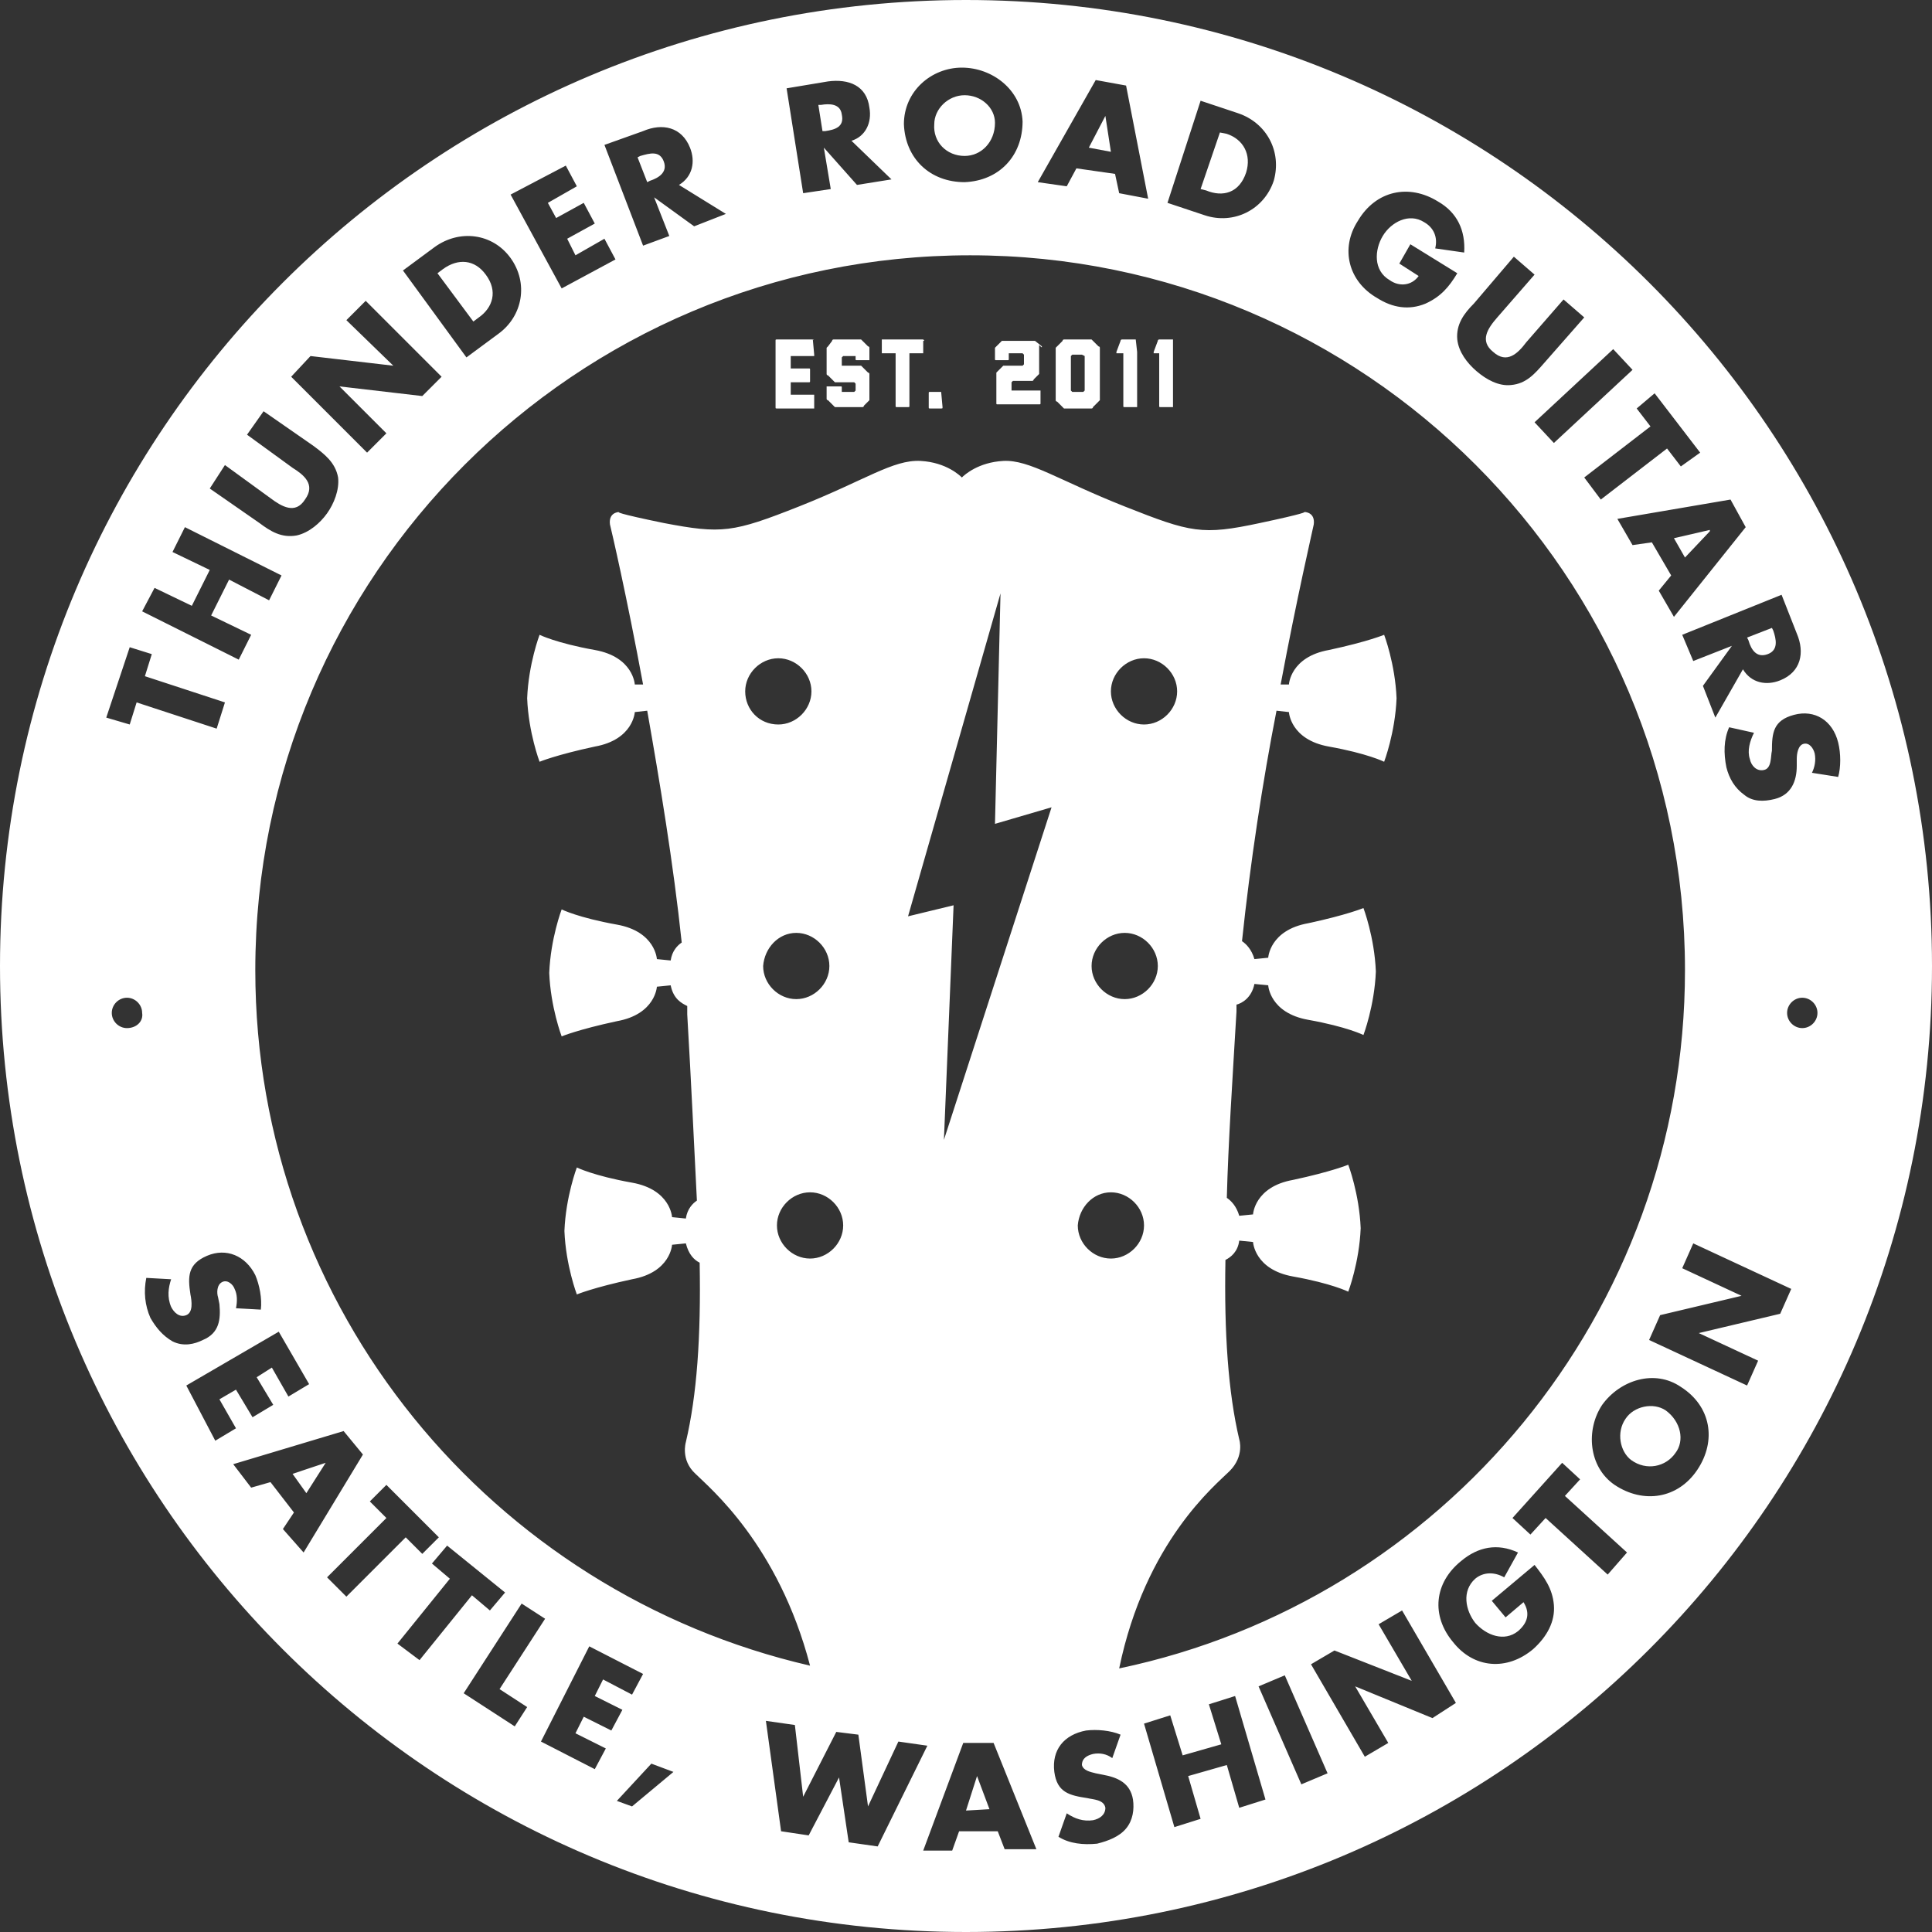 <?xml version="1.0" encoding="utf-8"?>
<!-- Generator: Adobe Illustrator 21.1.0, SVG Export Plug-In . SVG Version: 6.00 Build 0)  -->
<svg version="1.1" id="Layer_1" xmlns="http://www.w3.org/2000/svg" xmlns:xlink="http://www.w3.org/1999/xlink" x="0px" y="0px"
	 viewBox="0 0 140 140" style="enable-background:new 0 0 140 140;" xml:space="preserve">
<rect x="0" y="0" width="140" height="140" fill="#333333" stroke="none"/>
<style type="text/css">
	.st0{fill:#FFFFFF;}
</style>
<title>Bitmap</title>
<desc>Created with Sketch.</desc>
<g>
	<path class="st0" d="M69.9,11.3c1.2,0,2.2-1,2.2-2.4c0-1.1-1-2-2.2-2c-1.2,0-2.2,1-2.2,2.1C67.6,10.3,68.6,11.3,69.9,11.3z"/>
	<path class="st0" d="M70,0C31.3,0,0,31.3,0,70c0,38.7,31.3,70,70,70c38.7,0,70-31.3,70-70C140,31.3,108.7,0,70,0z M130.2,45.9
		c0.6,1.4,0.3,2.8-1.2,3.4c-1,0.4-2.1,0.2-2.7-0.8l-2,3.5l-0.9-2.3l2.1-2.9l0,0l-2.8,1.1l-0.8-1.9l7.2-2.9L130.2,45.9z M126.5,38.2
		l-5.2,6.5l-1.1-1.9l0.9-1.1l-1.4-2.4l-1.4,0.2l-1.1-1.9l8.2-1.4L126.5,38.2z M81.5,67.6c1.3,0,2.4,1.1,2.4,2.4
		c0,1.3-1.1,2.4-2.4,2.4c-1.3,0-2.4-1.1-2.4-2.4C79.1,68.7,80.2,67.6,81.5,67.6z M80.5,50.1c0-1.3,1.1-2.4,2.4-2.4
		c1.3,0,2.4,1.1,2.4,2.4c0,1.3-1.1,2.4-2.4,2.4C81.6,52.5,80.5,51.4,80.5,50.1z M80.5,86.4c1.3,0,2.4,1.1,2.4,2.4
		c0,1.3-1.1,2.4-2.4,2.4c-1.3,0-2.4-1.1-2.4-2.4C78.2,87.5,79.2,86.4,80.5,86.4z M89.1,106.6c1.1-1.1,0.7-2.3,0.7-2.3
		c-0.8-3.4-1.1-7.7-1-13c0.4-0.2,0.9-0.6,1-1.4l1,0.1c0,0,0.1,2,2.9,2.5c2.8,0.5,4,1.1,4,1.1s0.8-2.1,0.9-4.6
		c-0.1-2.5-0.9-4.6-0.9-4.6s-1.2,0.5-4,1.1c-2.8,0.5-2.9,2.5-2.9,2.5l-1,0.1c-0.2-0.7-0.6-1.1-0.9-1.3c0.1-3.9,0.4-8.4,0.7-13.5
		c0-0.2,0-0.4,0-0.5c0.4-0.1,1.1-0.5,1.3-1.5l1,0.1c0,0,0.1,2,2.9,2.5c2.8,0.5,4,1.1,4,1.1s0.8-2.1,0.9-4.6
		c-0.1-2.5-0.9-4.6-0.9-4.6s-1.2,0.5-4,1.1c-2.8,0.5-2.9,2.5-2.9,2.5l-1,0.1c-0.2-0.7-0.6-1.1-0.9-1.3c0.6-5.7,1.5-11.6,2.5-16.7
		l0.9,0.1c0,0,0.1,2,2.9,2.5c2.8,0.5,4,1.1,4,1.1s0.8-2.1,0.9-4.6c-0.1-2.5-0.9-4.6-0.9-4.6s-1.2,0.5-4,1.1
		c-2.8,0.5-2.9,2.5-2.9,2.5l-0.6,0c1.2-6.4,2.3-11.1,2.4-11.6c0.1-0.8-0.5-0.9-0.7-0.9c0.1,0,0.1,0.1-3.2,0.8
		c-4.2,0.9-5,0.7-9.8-1.2c-4.8-1.9-6.9-3.4-8.8-3.3c-1.8,0.1-2.8,1-3,1.2c-0.1-0.1-1.1-1.1-3-1.2c-2-0.1-4,1.4-8.8,3.3
		c-4.8,1.9-5.6,2-9.8,1.2c-3.4-0.7-3.4-0.8-3.2-0.8c-0.2,0-0.8,0.1-0.7,0.9c0.1,0.4,1.2,5.1,2.4,11.6l-0.6,0c0,0-0.1-2-2.9-2.5
		c-2.8-0.5-4-1.1-4-1.1s-0.8,2.1-0.9,4.6c0.1,2.5,0.9,4.6,0.9,4.6s1.2-0.5,4-1.1c2.8-0.5,2.9-2.5,2.9-2.5l0.9-0.1
		c0.9,5.1,1.9,11.1,2.5,16.8c-0.3,0.2-0.7,0.6-0.8,1.3l-1-0.1c0,0-0.1-2-2.9-2.5c-2.8-0.5-4-1.1-4-1.1s-0.8,2.1-0.9,4.6
		c0.1,2.5,0.9,4.6,0.9,4.6s1.2-0.5,4-1.1c2.8-0.5,2.9-2.5,2.9-2.5l1-0.1c0.2,1,0.8,1.3,1.2,1.5c0,0.2,0,0.4,0,0.6
		c0.3,5.1,0.5,9.6,0.7,13.5c-0.3,0.2-0.7,0.6-0.8,1.3l-1-0.1c0,0-0.1-2-2.9-2.5c-2.8-0.5-4-1.1-4-1.1s-0.8,2.1-0.9,4.6
		c0.1,2.5,0.9,4.6,0.9,4.6s1.2-0.5,4-1.1c2.8-0.5,2.9-2.5,2.9-2.5l1-0.1c0.2,0.8,0.6,1.2,1,1.4c0.1,5.4-0.2,9.6-1,13
		c0,0-0.4,1.3,0.7,2.3c1,1,6,5.1,8.3,13.9c-23-5.3-40.2-25.8-40.2-50.4c0-28.6,23.2-51.8,51.8-51.8c28.6,0,51.8,23.2,51.8,51.8
		c0,24.9-17.6,45.7-41,50.6C83,111.7,88.1,107.6,89.1,106.6z M57.7,67.6c1.3,0,2.4,1.1,2.4,2.4c0,1.3-1.1,2.4-2.4,2.4
		c-1.3,0-2.4-1.1-2.4-2.4C55.4,68.7,56.4,67.6,57.7,67.6z M54,50.1c0-1.3,1.1-2.4,2.4-2.4c1.3,0,2.4,1.1,2.4,2.4
		c0,1.3-1.1,2.4-2.4,2.4C55,52.5,54,51.4,54,50.1z M58.7,86.4c1.3,0,2.4,1.1,2.4,2.4c0,1.3-1.1,2.4-2.4,2.4c-1.3,0-2.4-1.1-2.4-2.4
		C56.3,87.5,57.4,86.4,58.7,86.4z M119.9,28.5l3.3,4.3l-1.4,1l-1-1.3l-4.8,3.7l-1.2-1.6l4.8-3.7l-1-1.3L119.9,28.5z M118.3,26.8
		l-5.7,5.3l-1.4-1.5l5.7-5.3L118.3,26.8z M109.7,18.6l1.5,1.3l-2.7,3.1c-0.7,0.8-1.3,1.7-0.3,2.5c1,0.9,1.8,0.1,2.4-0.7l2.7-3.1
		l1.5,1.3l-2.9,3.3c-0.7,0.8-1.3,1.5-2.4,1.6c-0.9,0.1-1.8-0.4-2.5-1c-0.7-0.6-1.3-1.4-1.4-2.3c-0.1-1.1,0.5-1.9,1.2-2.6L109.7,18.6
		z M98.4,16c1.3-2.2,3.7-2.7,5.8-1.4c1.4,0.8,2,2.1,1.9,3.7L104,18c0.2-0.8-0.1-1.5-0.8-1.9c-1.1-0.7-2.4,0-3,1
		c-0.6,1-0.7,2.5,0.5,3.2c0.7,0.5,1.6,0.4,2.1-0.3l-1.4-0.9l0.8-1.4l3.4,2.1c-0.6,1-1.2,1.7-2.3,2.2c-1.2,0.5-2.4,0.3-3.5-0.4
		C97.7,20.4,97.1,18,98.4,16z M87,7.3l2.7,0.9c2.1,0.7,3.2,2.8,2.6,4.9c-0.7,2.1-2.9,3.2-5,2.5l-2.7-0.9L87,7.3z M79.4,5.8l2.2,0.4
		l1.6,8.2L81.1,14l-0.3-1.4l-2.8-0.4l-0.7,1.3l-2.1-0.3L79.4,5.8z M69.7,4.9c2.2,0,4.3,1.6,4.4,3.9c0,2.5-1.7,4.3-4.2,4.4
		c-2.5,0-4.3-1.7-4.4-4.2C65.5,6.6,67.5,4.9,69.7,4.9z M60,5.9c1.5-0.2,2.8,0.3,3,1.9c0.2,1.1-0.3,2.1-1.3,2.4l2.9,2.8l-2.5,0.4
		l-2.4-2.7l0,0l0.5,3l-2,0.3L57,6.4L60,5.9z M46.6,9.5c1.4-0.6,2.8-0.3,3.4,1.2c0.4,1,0.2,2.1-0.8,2.7l3.4,2.1l-2.3,0.9l-2.9-2.1
		l0,0l1.1,2.8l-1.9,0.7l-2.8-7.3L46.6,9.5z M41,12l0.8,1.5l-2.1,1.2l0.6,1.1l2-1.1l0.8,1.5l-2,1.1l0.6,1.2l2.1-1.2l0.8,1.5l-3.9,2.1
		l-3.7-6.8L41,12z M31.5,17.9c1.8-1.3,4.2-1,5.5,0.8c1.3,1.8,0.9,4.2-0.9,5.5l-2.3,1.7l-4.6-6.3L31.5,17.9z M22.5,25.8l6,0.7l0,0
		l-3.4-3.3l1.4-1.4l5.5,5.5l-1.4,1.4l-6-0.7l0,0l3.4,3.4l-1.4,1.4l-5.5-5.5L22.5,25.8z M16.3,33.7l3.3,2.4c0.8,0.6,1.8,1.2,2.5,0.1
		c0.8-1.1-0.1-1.8-0.9-2.3l-3.3-2.4l1.2-1.7l3.6,2.5c0.8,0.6,1.6,1.2,1.8,2.3c0.1,0.9-0.3,1.9-0.8,2.6c-0.5,0.7-1.3,1.4-2.2,1.6
		c-1.1,0.2-1.9-0.3-2.7-0.9l-3.6-2.5L16.3,33.7z M11.2,42.6l2.7,1.3l1.3-2.6L12.5,40l0.9-1.8l7,3.5l-0.9,1.8L16.6,42l-1.3,2.6
		l2.9,1.4l-0.9,1.8l-7-3.5L11.2,42.6z M9.4,46.9l1.6,0.5L10.5,49l5.8,1.9l-0.6,1.9l-5.8-1.9l-0.5,1.6L7.7,52L9.4,46.9z M9.2,74.5
		c-0.6,0-1.1-0.5-1.1-1.1c0-0.6,0.5-1.1,1.1-1.1c0.6,0,1.1,0.5,1.1,1.1C10.4,74,9.9,74.5,9.2,74.5z M12.5,97.2
		c-0.7-0.4-1.2-1-1.6-1.7c-0.4-0.9-0.5-1.9-0.3-2.9l1.8,0.1c-0.2,0.6-0.3,1.3,0,2c0.2,0.4,0.6,0.8,1.1,0.6c0.5-0.2,0.4-1,0.3-1.5
		c-0.2-1.3-0.2-2.2,1.2-2.8c1.4-0.6,2.8,0,3.5,1.4c0.3,0.7,0.5,1.7,0.4,2.5l-1.8-0.1c0.1-0.5,0.1-1-0.1-1.4
		c-0.1-0.3-0.5-0.7-0.9-0.5c-0.4,0.2-0.4,0.8-0.3,1.1l0.1,0.5c0.1,1.1,0,2.1-1.2,2.6C14.1,97.4,13.3,97.6,12.5,97.2z M13.5,100.4
		l6.7-3.9l2.2,3.8l-1.5,0.9l-1.2-2.1l-1.1,0.7l1.2,2l-1.5,0.9l-1.2-2l-1.2,0.7l1.2,2.1l-1.5,0.9L13.5,100.4z M20.5,110.8l0.8-1.2
		l-1.7-2.2l-1.4,0.4l-1.3-1.7l8-2.4l1.4,1.7l-4.3,7.1L20.5,110.8z M23.7,114.3l4.3-4.3l-1.2-1.2l1.2-1.2l3.8,3.8l-1.2,1.2l-1.2-1.2
		l-4.3,4.3L23.7,114.3z M28.8,119.1l3.8-4.7l-1.3-1.1l1.1-1.3l4.2,3.4l-1.1,1.3l-1.3-1.1l-3.8,4.7L28.8,119.1z M37.3,125.1l-3.7-2.4
		l4.2-6.5l1.7,1.1l-3.3,5.1l2,1.3L37.3,125.1z M43.9,126.7l-0.8,1.5l-3.9-2l3.5-6.9l3.9,2l-0.8,1.5l-2.1-1.1l-0.6,1.2l2,1l-0.8,1.5
		l-2-1l-0.6,1.2L43.9,126.7z M45.8,130.9l-1.1-0.4l2.5-2.7l1.6,0.6L45.8,130.9z M61.5,133.5l-0.7-4.7l0,0l-2.2,4.2l-2-0.3l-1.1-8
		l2.1,0.3l0.6,5.2l0,0l2.4-4.7l1.6,0.2l0.7,5.2l0,0l2.2-4.7l2.1,0.3l-3.6,7.3L61.5,133.5z M72.8,134l-0.5-1.3l-2.8,0l-0.5,1.4
		l-2.1,0l2.9-7.8l2.2,0l3.1,7.7L72.8,134z M68.4,82.6l0.7-17l-3.3,0.8L72.5,43l-0.4,16.7l4.1-1.2L68.4,82.6z M81.6,132.5
		c-0.5,0.6-1.3,0.9-2.1,1.1c-1,0.1-2,0-2.8-0.5l0.6-1.7c0.6,0.4,1.2,0.6,1.9,0.5c0.5-0.1,0.9-0.4,0.9-0.9c-0.1-0.6-0.9-0.6-1.3-0.7
		c-1.3-0.2-2.2-0.4-2.4-1.9c-0.2-1.6,0.7-2.7,2.3-3c0.8-0.1,1.8,0,2.5,0.3l-0.6,1.7c-0.4-0.3-0.9-0.4-1.4-0.3
		c-0.4,0.1-0.8,0.3-0.8,0.8c0.1,0.4,0.6,0.5,1,0.6l0.5,0.1c1.1,0.2,2,0.6,2.2,1.8C82.2,131.1,82.1,131.9,81.6,132.5z M89.8,131
		l-0.9-3.1l-2.8,0.8l0.9,3.1l-1.9,0.6l-2.2-7.5l1.9-0.6l0.9,2.9l2.8-0.8l-0.9-2.9l1.9-0.6l2.2,7.5L89.8,131z M94.3,129.3l-3.1-7.1
		l1.9-0.8l3.1,7.1L94.3,129.3z M103.8,124.5l-5.6-2.3l0,0l2.4,4.1l-1.7,1l-3.9-6.7l1.7-1l5.6,2.2l0,0l-2.4-4.1l1.7-1l3.9,6.7
		L103.8,124.5z M111.1,119.5c-1.9,1.6-4.3,1.4-5.8-0.5c-1.6-1.9-1.4-4.3,0.6-5.9c1.2-1,2.6-1.3,4.1-0.6l-1,1.8
		c-0.7-0.4-1.5-0.4-2.1,0.1c-1,0.9-0.7,2.3,0,3.2c0.8,0.9,2.1,1.4,3.1,0.6c0.7-0.6,0.9-1.3,0.4-2.1l-1.3,1.1l-1-1.2l3.1-2.6
		c0.7,0.9,1.3,1.7,1.4,2.9C112.7,117.5,112.1,118.6,111.1,119.5z M116.5,114.1l-4.5-4.1l-1.1,1.2l-1.3-1.2l3.6-4l1.3,1.2l-1.1,1.2
		l4.5,4.1L116.5,114.1z M123,106.5c-1.4,2.1-3.9,2.5-6,1.1c-1.9-1.3-2.1-4-0.9-5.8c1.3-1.8,3.8-2.6,5.7-1.3
		C124,101.9,124.4,104.4,123,106.5z M129,95.2l-5.9,1.4l0,0l4.3,2l-0.8,1.8l-7.1-3.3l0.8-1.8l5.9-1.4l0,0l-4.3-2l0.8-1.8l7.1,3.3
		L129,95.2z M130.6,74.5c-0.6,0-1.1-0.5-1.1-1.1c0-0.6,0.5-1.1,1.1-1.1s1.1,0.5,1.1,1.1C131.7,74,131.2,74.5,130.6,74.5z M131.3,56
		c0.2-0.4,0.3-0.9,0.2-1.4c-0.1-0.4-0.4-0.8-0.8-0.7c-0.4,0.1-0.5,0.7-0.5,1.1l0,0.5c0,1.1-0.4,2.1-1.6,2.4
		c-0.8,0.2-1.6,0.2-2.2-0.3c-0.7-0.5-1.1-1.2-1.3-2c-0.2-1-0.2-2,0.2-2.9l1.8,0.4c-0.3,0.6-0.5,1.3-0.3,1.9c0.1,0.5,0.5,0.9,1,0.8
		c0.6-0.1,0.5-1,0.6-1.4c0-1.3,0.1-2.2,1.6-2.6c1.5-0.4,2.8,0.4,3.2,2c0.2,0.8,0.2,1.8,0,2.5L131.3,56z"/>
	<path class="st0" d="M90.3,12.5c0.4-1.3-0.2-2.4-1.4-2.8l-0.5-0.1L87,13.7l0.4,0.1C88.6,14.3,89.8,14,90.3,12.5z"/>
	<polygon class="st0" points="80.1,8.4 80.1,8.4 78.9,10.7 80.5,11 	"/>
	<path class="st0" d="M120.7,102.2c-0.9-0.6-2.3-0.3-2.9,0.6c-0.7,1-0.4,2.4,0.4,3c1.1,0.8,2.5,0.5,3.2-0.5
		C122.1,104.4,121.8,103,120.7,102.2z"/>
	<polygon class="st0" points="21.2,106.8 22.2,108.2 23.6,106 23.6,106 	"/>
	<path class="st0" d="M47.1,13.1c0.6-0.2,1.3-0.6,1-1.4c-0.3-0.8-1-0.6-1.7-0.4l-0.2,0.1l0.7,1.8L47.1,13.1z"/>
	<path class="st0" d="M59.8,9.5c0.7-0.1,1.4-0.3,1.2-1.2c-0.1-0.8-0.9-0.8-1.5-0.7l-0.2,0l0.3,1.9L59.8,9.5z"/>
	<polygon class="st0" points="123.9,38.5 123.9,38.4 121.3,39 122.1,40.4 	"/>
	<polygon class="st0" points="70.8,128.7 70,131.2 71.7,131.1 70.8,128.7 	"/>
	<path class="st0" d="M34.7,23c1-0.7,1.4-1.9,0.5-3.1c-0.8-1.1-2-1.2-3.1-0.4l-0.4,0.3l2.6,3.5L34.7,23z"/>
	<path class="st0" d="M128.1,47.4c0.8-0.3,0.6-1.1,0.4-1.7l-0.1-0.2l-1.8,0.7l0.1,0.2C126.9,47.1,127.3,47.7,128.1,47.4z"/>
	<path class="st0" d="M58.9,24.6h-2.6c-0.1,0-0.1,0-0.1,0.1v4.8c0,0.1,0,0.1,0.1,0.1h2.6c0,0,0,0,0.1,0c0,0,0,0,0-0.1v-0.8
		c0,0,0-0.1,0-0.1c0,0,0,0-0.1,0h-1.6v-0.9h1.3c0.1,0,0.1,0,0.1-0.1v-0.8c0-0.1,0-0.1-0.1-0.1h-1.3v-0.9h1.6c0,0,0,0,0.1,0
		c0,0,0,0,0-0.1L58.9,24.6C59,24.7,59,24.6,58.9,24.6C59,24.6,58.9,24.6,58.9,24.6z"/>
	<path class="st0" d="M63,25.2c0,0,0-0.1-0.1-0.1l-0.4-0.4c0,0-0.1-0.1-0.1-0.1c0,0,0,0-0.1,0h-1.8c0,0,0,0-0.1,0c0,0-0.1,0-0.1,0.1
		L60,25.1c0,0-0.1,0.1-0.1,0.1c0,0,0,0,0,0.1h0v1.7h0c0,0,0,0,0,0.1c0,0,0,0.1,0.1,0.1l0.4,0.4c0,0,0.1,0.1,0.1,0.1c0,0,0,0,0.1,0
		h1.3c0,0,0,0,0,0l0.1,0.1c0,0,0,0,0,0c0,0,0,0,0,0v0v0.5v0c0,0,0,0,0,0c0,0,0,0,0,0l-0.1,0.1c0,0,0,0,0,0h-0.9v-0.3
		c0-0.1,0-0.1-0.1-0.1H60c0,0-0.1,0-0.1,0c0,0,0,0,0,0.1v0.7l0,0c0,0,0,0,0,0.1c0,0,0,0.1,0.1,0.1l0.4,0.4c0,0,0.1,0.1,0.1,0.1
		c0,0,0,0,0.1,0h1.8c0,0,0,0,0.1,0c0,0,0.1,0,0.1-0.1l0.4-0.4C63,29,63,29,63,29c0,0,0,0,0-0.1v-1.7c0,0,0,0,0-0.1
		c0,0,0-0.1-0.1-0.1l-0.4-0.4c0,0-0.1-0.1-0.1-0.1c0,0,0,0-0.1,0H61L61,26.5c0,0,0,0,0,0v0l0,0v-0.6c0,0,0,0,0,0c0,0,0,0,0,0
		l0.1-0.1c0,0,0,0,0.1,0H62V26c0,0.1,0,0.1,0.1,0.1h0.8c0,0,0.1,0,0.1,0c0,0,0,0,0-0.1L63,25.2L63,25.2L63,25.2
		C63,25.2,63,25.2,63,25.2z"/>
	<path class="st0" d="M66.9,24.6H64c0,0-0.1,0-0.1,0c0,0,0,0,0,0.1v0.8c0,0,0,0.1,0,0.1c0,0,0,0,0.1,0h0.9v3.8c0,0.1,0,0.1,0.1,0.1
		h0.8c0.1,0,0.1,0,0.1-0.1v-3.8h0.9c0,0,0.1,0,0.1,0c0,0,0,0,0-0.1v-0.8C67,24.7,67,24.7,66.9,24.6C66.9,24.6,66.9,24.6,66.9,24.6z"
		/>
	<path class="st0" d="M68.2,28.4h-0.8c-0.1,0-0.1,0-0.1,0.1v1c0,0.1,0,0.1,0.1,0.1h0.8c0.1,0,0.1,0,0.1-0.1L68.2,28.4
		C68.3,28.4,68.3,28.4,68.2,28.4z"/>
	<path class="st0" d="M75.5,25.1C75.5,25.1,75.5,25.1,75.5,25.1L75,24.7c0,0,0,0-0.1,0c0,0,0,0-0.1,0c0,0,0,0-0.1,0v0l-1.8,0
		c0,0,0,0-0.1,0c0,0,0,0-0.1,0c0,0,0,0-0.1,0l-0.4,0.4c0,0-0.1,0.1-0.1,0.1c0,0,0,0,0,0.1V26c0,0.1,0,0.1,0.1,0.1h0.8
		c0.1,0,0.1,0,0.1-0.1v-0.4h0.9c0,0,0,0,0.1,0l0.1,0.1c0,0,0,0,0,0v0v0.7v0c0,0,0,0,0,0c0,0,0,0,0,0l-0.1,0.1H73c0,0,0,0-0.1,0
		c0,0,0,0-0.1,0c0,0,0,0-0.1,0l-0.4,0.4c0,0-0.1,0.1-0.1,0.1c0,0,0,0,0,0.1v2.1c0,0.1,0,0.1,0.1,0.1h3c0.1,0,0.1,0,0.1-0.1v-0.8
		c0,0,0-0.1,0-0.1c0,0,0,0-0.1,0h-2v-0.6v0c0,0,0,0,0,0l0.1-0.1l0,0h1.3c0,0,0,0,0.1,0c0,0,0.1,0,0.1-0.1l0.4-0.4c0,0,0,0,0-0.1
		c0,0,0,0,0-0.1c0,0,0,0,0-0.1v-1.8C75.5,25.2,75.5,25.2,75.5,25.1C75.5,25.2,75.5,25.2,75.5,25.1z"/>
	<path class="st0" d="M79.7,25.2c0,0,0-0.1-0.1-0.1l-0.4-0.4c0,0-0.1-0.1-0.1-0.1c0,0,0,0-0.1,0h-1.8c0,0,0,0-0.1,0
		c0,0-0.1,0-0.1,0.1l-0.4,0.4c0,0-0.1,0.1-0.1,0.1c0,0,0,0,0,0.1h0v3.6c0,0,0,0,0,0c0,0,0,0,0,0.1c0,0,0,0.1,0.1,0.1l0.4,0.4
		c0,0,0.1,0.1,0.1,0.1c0,0,0,0,0.1,0H79c0,0,0,0,0.1,0c0,0,0.1,0,0.1-0.1l0.4-0.4c0,0,0.1-0.1,0.1-0.1c0,0,0,0,0-0.1L79.7,25.2
		C79.7,25.3,79.7,25.3,79.7,25.2C79.7,25.3,79.7,25.2,79.7,25.2L79.7,25.2C79.7,25.2,79.7,25.2,79.7,25.2z M78.6,25.8v2.5
		c0,0,0,0,0,0l-0.1,0.1h-0.8l-0.1-0.1c0,0,0,0,0,0v-2.5c0,0,0,0,0,0c0,0,0,0,0,0l0.1-0.1c0,0,0,0,0,0h0.7c0,0,0,0,0,0L78.6,25.8
		C78.6,25.8,78.6,25.8,78.6,25.8C78.6,25.8,78.6,25.8,78.6,25.8L78.6,25.8z"/>
	<path class="st0" d="M82.3,24.6C82.3,24.6,82.3,24.6,82.3,24.6C82.3,24.6,82.3,24.6,82.3,24.6L82.3,24.6L82.3,24.6l-1,0
		c0,0-0.1,0-0.1,0.1l-0.3,0.8c0,0,0,0.1,0,0.1c0,0,0,0,0.1,0v0h0.4v3.8c0,0.1,0,0.1,0.1,0.1h0.8c0,0,0,0,0.1,0c0,0,0,0,0-0.1v-3.9v0
		L82.3,24.6L82.3,24.6L82.3,24.6L82.3,24.6z"/>
	<path class="st0" d="M85,24.6C85,24.6,85,24.6,85,24.6C84.9,24.6,84.9,24.6,85,24.6L85,24.6L85,24.6l-1,0c0,0-0.1,0-0.1,0.1
		l-0.3,0.8c0,0,0,0.1,0,0.1c0,0,0,0,0.1,0v0H84v3.8c0,0.1,0,0.1,0.1,0.1h0.8c0,0,0.1,0,0.1,0c0,0,0,0,0-0.1v-3.9v0L85,24.6L85,24.6
		L85,24.6L85,24.6z"/>
</g>
</svg>
